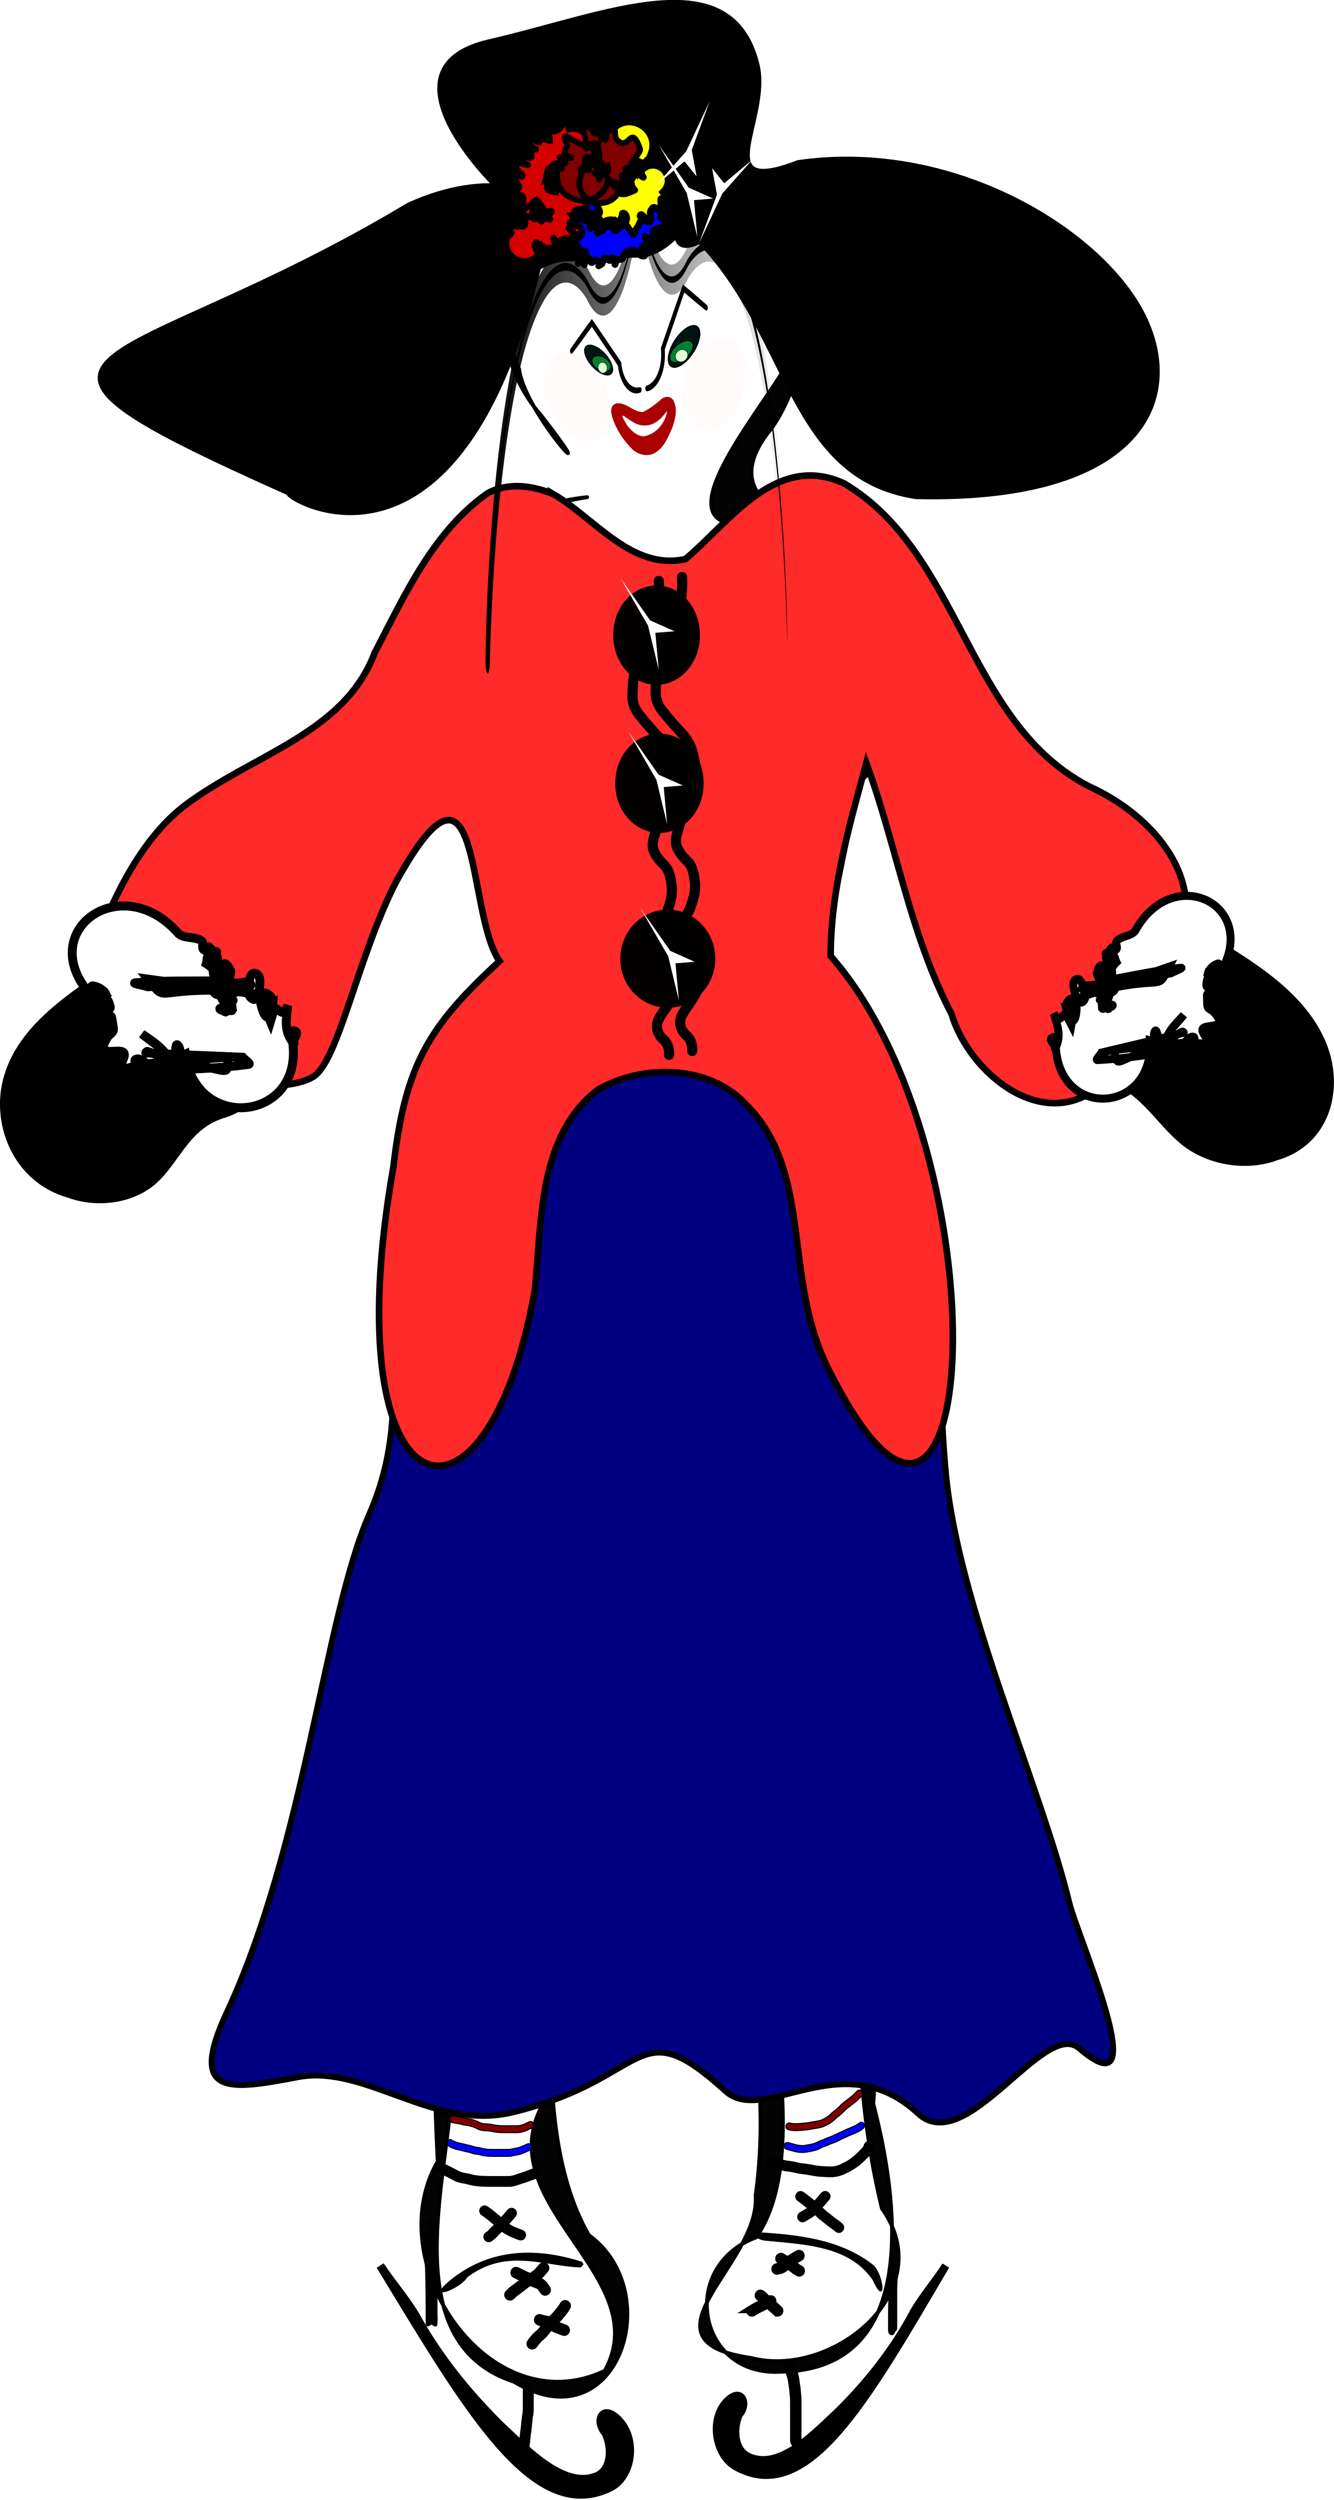 <svg xmlns="http://www.w3.org/2000/svg" xmlns:xlink="http://www.w3.org/1999/xlink" viewBox="0 0 414.26 776.29"><defs><linearGradient id="a"><stop offset="0"/><stop offset="1" stop-opacity="0"/></linearGradient><linearGradient id="b" y2="110.55" xlink:href="#a" gradientUnits="userSpaceOnUse" x2="313.36" y1="110.55" x1="251.24"/><filter id="c" height="1.518" width="1.833" color-interpolation-filters="sRGB" y="-.259" x="-.416"><feGaussianBlur stdDeviation="4.084"/></filter><filter id="d" height="1.532" width="1.801" color-interpolation-filters="sRGB" y="-.266" x="-.4"><feGaussianBlur stdDeviation="4.107"/></filter></defs><path d="M383.41 179c-35.414 5.117-52.617 40.507-68.443 68.393-15.537 24.997-43.105 39.03-60.936 62.223-17.703 7.62-29.508 51.961.1 40.161 27.344-14.105 43.412-41.812 65.242-62.453 10.804-8.962 24.558-33.326 32.733-33.251 10.388 34.027 17.343 73.776-3.027 105.65-19.93 46.949-2.773 97.964-5.333 146.76.13 33.213-.771 66.454.988 99.64-15.212 25.923 13.257 67.76 43.221 53.733 14.21-25.32-34.61-44.449-13.567-72.174 7.233-36.508 15.098-73.761 10.888-111.16 8.168-18.29-4.514-66.481 20.055-63.983 7.573 26.238 2.894 54.165 7.55 80.967 3.85 40.455 19.995 80.384 14.119 121.32 1.36 17.578-32.174 37.267-1.166 41.723 21.046 5.446 49.047-17.156 33.841-38.394-12.31-50.269-2.508-102.19-3.086-153.16 3.115-38.235 12.797-78.334-1.525-115.5-22.801-18.486-14.831-47.588-8.285-70.707-2.897-17.205 12.782-46.71 23.894-17.354 23.005 35.158 56.044 61.942 88.69 87.696 15.041-21.522-10.357-40.193-22.858-55.446-13.587-21.791-36.479-36.362-49.183-59.15-10.997-18.541-14.208-45.642-40.83-47.982-15.58-2.085-28.1-10.239-15.206-25.415 15.845-23.111 8.124-60.688-23.276-63.638-27.46-7.227-54.009 22.65-42.195 48.654 1.423 11.563 23.722 34.844 5.563 11.699-17.568-19.669-11.246-56.301 17.998-58.416 24.485-4.446 55.168 17.9 46.292 44.524-6.393 12.209-38.44 48.261-5.569 40.926 33.264-3.214 48.283 29.569 62.702 53.108 22.637 35.078 67.335 55.677 75.366 99.686-21.878 23.531-42.472-20.501-60.954-30.917-19.835-19.27-36.722-41.395-51.437-64.76-6.11 31.023-12.949 61.917-17.9 93.158 28.918 14.895 28.935 51.129 28.667 79.33 1.185 59.072-4.795 117.94-9.101 176.78 6.329 24.097 12.584 67.994-23.569 68.793-21.949 1.565-26.95-26.946-6.732-34.478 18.295-25.853-5.047-94.379-8.502-121.94-9.01-39.149-10.327-41.6-11.371-81.709-17.504-21.657-14.427 24.169-18.114 35.909-3.986 23.331-5.436 24.331-7.172 47.643-5.062 31.597-15.858 89.181 1.877 119.56 20.276 14.599 7.453 53.727-19.354 37.609-29.927-9.668-17.837-49.411-16.224-73.372-.84-36.594-6.684-69.761-5.835-106.36-.147-33.857-7.789-68.203-1.36-101.77 7.825-27.593 25.51-54.075 19.36-83.993 1.564-14.031-8.437-52.835-23.98-26.567-14.667 23.651-32.735 44.263-54.474 61.466-10.094 22.425-52.665 28.042-45.982-4.46 15.107-18.664 34.038-34.427 50.926-51.817 19.3-13.562 31.056-33.015 40.947-53.856 11.99-20.674 30.363-40.47 55.525-42.923z" stroke-linejoin="round" fill-opacity=".986" stroke="#000" stroke-width=".985" fill="#010101" transform="matrix(1.2 0 0 1.21 -277.752 -62.203)"/><path d="M345.77 606.55a55.1 55.1 0 014.166 2.056c.964.564 2.074.615 3.135.852.972.3 1.975.423 2.986.492 1.176.061 2.354.058 3.531.06l3.69-.004c1.048-.07 1.987-.539 2.983-.828 1.055-.319 2.067-.739 3.102-1.109.458-.237.208-.11.753-.374 1.566-.757 2.636 1.457 1.07 2.214-.619.3-.285.14-1 .478-1.085.38-2.144.826-3.247 1.156-1.215.342-2.365.92-3.658.922l-3.695.004c-1.234 0-2.469.001-3.701-.065-1.14-.081-2.275-.219-3.373-.55-1.268-.317-2.612-.366-3.757-1.09a53.057 53.057 0 00-3.899-1.93c-1.614-.646-.7-2.93.914-2.284zM357.66 617.85c1.124.705 2.107 1.606 3.143 2.43.726.713 1.5 1.345 2.309 1.954.67.4 1.33.827 2.084 1.05.444.193.888.376 1.346.53 1.645.563.848 2.89-.797 2.326a11.325 11.325 0 01-1.291-.51c-1.014-.334-1.941-.853-2.831-1.438-.817-.63-1.624-1.254-2.353-1.99-1.015-.811-1.982-1.693-3.086-2.384-1.391-1.044.085-3.011 1.476-1.968z" stroke="#000" stroke-width=".3" transform="matrix(1.2 0 0 1.21 -277.752 -62.203)"/><path d="M364.66 620.32c-.71.845-1.437 1.682-2.215 2.466-.654.698-1.31 1.397-2.007 2.052-.537.59-1.1 1.14-1.753 1.598-1.446.966-2.813-1.079-1.367-2.045.574-.338.967-.91 1.45-1.359.686-.62 1.3-1.321 1.94-1.987.787-.773 1.488-1.633 2.213-2.464 1.23-1.23 2.969.51 1.739 1.739zM431.64 605.18c1.263.248 2.473.684 3.743.914 1.154.068 2.26.4 3.39.614 1.163.1 2.306.297 3.453.515 1.15.214 2.319.268 3.485.303 1.104.087 2.157-.034 3.165-.497 1.066-.504 2.15-1.02 3.079-1.757.694-.526 1.368-1.101 1.954-1.748.37-.424 1.192-1.037 1.247-1.64.623-1.624 2.92-.743 2.296.881a7.121 7.121 0 01-1.746 2.439 17.644 17.644 0 01-2.253 2.019c-1.109.833-2.332 1.496-3.596 2.062-1.354.569-2.747.822-4.22.7-1.295-.04-2.593-.106-3.869-.346-1.15-.218-2.291-.407-3.457-.516-1.125-.216-2.223-.542-3.373-.61-1.281-.238-2.509-.655-3.78-.921-1.706-.341-1.223-2.753.482-2.412zM439.44 614.16c1.098.794 2.15 1.646 3.214 2.484.913.699 1.685 1.555 2.542 2.318.82.587 1.583 1.243 2.376 1.866.593.382 1.16.807 1.702 1.259 1.325 1.126-.268 3-1.593 1.874-.507-.445-1.073-.818-1.628-1.199-.833-.654-1.637-1.34-2.494-1.964-.82-.732-1.56-1.549-2.43-2.224-1.045-.828-2.082-1.665-3.165-2.446-1.391-1.044.085-3.012 1.476-1.968z" stroke="#000" stroke-width=".3" transform="matrix(1.2 0 0 1.21 -277.752 -62.203)"/><path d="M445.82 616.01c-.71.845-1.437 1.682-2.215 2.466a10.162 10.162 0 01-2.355 2.083c-.489.235-.935.539-1.401.813-1.5.88-2.745-1.24-1.245-2.121.44-.257.86-.547 1.32-.764.75-.478 1.374-1.062 1.944-1.752.787-.773 1.488-1.633 2.213-2.464 1.23-1.23 2.969.51 1.739 1.739zM381.74 633.17c-9.409-.306-19.27-5.047-29.399 2.534-2.059 3.173-10.765 6.25-4.21.959 11.135-8.986 23.975-7.835 33.9-4.648l.25.506-.541.649zM426.35 624.35c10.721.62 22.4 1.622 31.119 8.54 2.645 2.683 3.244 10.722-.055 3.569-6.315-9.153-18.458-9.144-28.369-10.22-1.072-.263-2.249-.78-2.695-1.889z" stroke="#000" stroke-width=".3" transform="matrix(1.2 0 0 1.21 -277.752 -62.203)"/><path d="M348.26 600.59c.903.567 1.907.796 2.914.976.806.262 1.642.379 2.452.614.585.236 1.195.331 1.81.385.65.159 1.291.33 1.953.408.715.067 1.433.069 2.15.073.764.002 1.529 0 2.293-.001.686-.002 1.365.047 2.04-.11.628-.159 1.266-.201 1.886-.394.532-.21 1.09-.392 1.607-.65.378-.176.179-.09.597-.255 1.024-.401 1.52 1.25.497 1.651-.336.13-.164.057-.515.221-.586.264-1.188.497-1.786.719-.656.201-1.325.267-1.99.422-.773.171-1.548.155-2.335.142-.767.001-1.534.003-2.301.001-.768-.004-1.537-.007-2.303-.082a11.05 11.05 0 01-1.91-.404c-.709-.064-1.413-.173-2.088-.439-.75-.246-1.549-.302-2.296-.576-1.117-.203-2.238-.46-3.243-1.08-1.005-.458-.437-2.08.568-1.62z" stroke="#000" stroke-width=".282" fill="#00f" transform="matrix(1.2 0 0 1.21 -277.752 -62.203)"/><path d="M348.77 594.41c.813.165 1.629.243 2.433.466.665.226 1.36.233 2.035.383.619.131 1.208.366 1.807.585.523.345 1.059.516 1.647.599.774.07 1.543.056 2.308.23.62.17 1.256.23 1.89.265.714.03 1.428.029 2.142.029l2.205-.002c.553-.019 1.148-.105 1.672-.328.555-.197 1.06-.522 1.614-.724.996-.353 1.415 1.322.42 1.676-.546.186-1.036.54-1.587.713-.682.244-1.404.411-2.117.411l-2.207.002c-.737 0-1.475.002-2.212-.03-.705-.041-1.409-.11-2.099-.296-.73-.17-1.47-.118-2.208-.21-.666-.1-1.316-.258-1.904-.665-.55-.204-1.088-.424-1.66-.54-.683-.183-1.407-.132-2.082-.395-.787-.221-1.59-.279-2.385-.454-1.019-.243-.73-1.957.288-1.715z" stroke="#000" stroke-width=".277" fill="maroon" transform="matrix(1.2 0 0 1.21 -277.752 -62.203)"/><path d="M435.42 601.29c.824.175 1.614.484 2.442.647.684.116 1.365.186 2.046.047.656-.15 1.319-.197 1.965-.39.655-.133 1.225-.503 1.828-.789.668-.187 1.299-.458 1.93-.757.717-.254 1.425-.5 2.109-.845.587-.336 1.219-.566 1.822-.863.612-.25 1.185-.578 1.812-.785.55-.283 1.15-.439 1.684-.759.281-.137.534-.308.767-.524.885-.77 1.89.588 1.004 1.358-.324.272-.648.53-1.026.709-.637.351-1.314.589-1.974.886-.567.174-1.074.504-1.63.714-.599.273-1.205.515-1.783.843-.695.35-1.41.621-2.143.862-.631.299-1.262.587-1.935.76-.673.312-1.311.723-2.042.87-.693.205-1.4.275-2.103.424-.874.165-1.747.113-2.62-.048-.837-.168-1.638-.464-2.468-.652-1.112-.242-.797-1.95.315-1.708z" stroke="#000" stroke-width=".288" fill="#00f" transform="matrix(1.2 0 0 1.21 -277.752 -62.203)"/><path d="M435.89 596.27c.855.23 1.706.203 2.575.123.848-.08 1.692-.112 2.529-.283.764-.172 1.542-.208 2.298-.415.676-.064 1.208-.428 1.807-.72.52-.27.953-.665 1.4-1.048.385-.477.933-.744 1.374-1.15.428-.359.851-.738 1.22-1.165.478-.44 1-.824 1.507-1.226.552-.39 1.074-.82 1.6-1.25.328-.336.683-.642.992-1.002.794-.896 1.989.296 1.194 1.193-.377.418-.783.803-1.188 1.19-.534.433-1.062.87-1.621 1.267-.434.338-.867.679-1.293 1.024-.425.468-.88.91-1.365 1.308-.461.396-.987.7-1.392 1.167-.555.47-1.1.95-1.748 1.276-.681.325-1.319.737-2.08.823-.791.213-1.597.273-2.397.438-.893.18-1.793.228-2.698.308-1.02.092-2.03.107-3.035-.151-1.137-.242-.816-1.948.321-1.707z" stroke="#000" stroke-width=".291" fill="maroon" transform="matrix(1.2 0 0 1.21 -277.752 -62.203)"/><path d="M371.83 303.54c26.264 28.269 33.24 10.416 64.784 2.882 13.671-3.078 9.044-4.375 17.736 5.497s11.451 24.184 15.324 37.516c8.525 29.342 3.378 45.263 6.564 79.73s24.805 81.025 31.98 110.63c2.091 8.628 22.733 54.562 2.508 37.29-9.05-7.73-29.211 28.255-41.708 16.734-19.614-18.083-39.821 3.287-49.848-5.758-23.426-21.133-19.22-3.131-55.011 5.466-20.521 4.929-38.051-12.321-55.522-9.049s-28.774 5.289-18.515-16.582c20.388-43.461 25.149-101.39 36.846-127.82 13.95-31.519-3.007-52.293 18.06-79.268 30.656-39.252 8.018-34.492 26.803-57.27z" stroke="#000" stroke-width="1.521" fill="navy" transform="matrix(1.2 0 0 1.21 -277.752 -62.203)"/><g stroke="#000"><path d="M374.61 178.19c10.833 6.229 20.312 19.726 34.227 16.698 11.459-9.519 23.438-27.526 41.116-19.392 30.366 17.941 31.583 61.684 63.6 77.863 14.169 6.37 28.4 20.56 24.122 37.412-5.448 13.717-11.473 28.093-21.392 39.2-14.842 12.469-34.001-3.099-38.599-18.372-10.689-20.258-14.202-43.091-22.03-64.401-4.442 16.166-9.238 32.702-9.233 49.576 45.538 51.387 38.883 184.93-.788 105.56-11.746-23.503-3.6-50.291-21.225-67.587-9.56-10.136-26.606-10.286-38.187-3.7-15.633 11.873-14.517 33.895-16.36 51.506-12.457 69.354-52.618 58.46-36.595-31.706 3.102-26.556 9.35-36.207 27.463-52.78-8.747-12.41-4.26-60.88-26.805-20.285-10.148 19.665-14.944 46.628-21.713 50.14-10.782 5.592-30.21-2.045-40.07-4.683-7.864-4.802-21.954-9.58-18.315-21.238 4.471-16.163 13.231-34.808 25.676-44.043 17.55-13.022 41.071-18.327 48.91-38.988 7.729-14.727 15.178-31.213 29.21-40.962 5.287-2.885 11.63-1.995 16.988.184h0z" stroke-width="1.7" fill="#ff2a2a" transform="matrix(1.2 0 0 1.21 -277.752 -62.203)"/><path d="M371 120c-20.738 86.077-65.371 59.696-65 58-87.983-38.966-44.154-29.264 31-74 13-6 22.5-5 22.5-5s-31.331-30.209-1.5-37c30.279-6.893 62.719-21.57 69.5 6 3.437 13.975-13.208 34 10.5 25 41.541-5.966 81.015 19.186 90.429 41.504 4.707 11.159 3.4 22.609-5.923 31.106-9.321 8.497-26.658 14.042-54.007 13.39-32.845-4.973-32.31-40.904-56-65.5-6 3-6-1.5-6-1.5s-4.5 5-9.5 5-13.5 1-18.5 1-8.5 3-7.5 2z" transform="matrix(1.2 0 0 1.21 -277.752 -62.203)"/></g><path d="M363.193 282.947c17.87 11.076 39.72 21.31 48.03 39.518 6.67 14.387 2.48 32.909-14.685 37.862-9.475 3.523-22.028 1.619-30.267-5.48-8.002-6.811-12.515-16.414-24.242-19.465-9.199-2.708-19.34-12.51-10.712-18.786 10.156-7.371 20.433-15.46 24.814-26.667 1.87-2.65 4.138-5.12 7.062-6.983zM41.959 294.543c-15.676 11.077-35.33 21.311-40.693 39.518-4.338 14.387 2.455 32.91 19.811 37.862 9.698 3.524 21.576 1.62 28.51-5.479 6.745-6.812 9.7-16.414 20.609-19.466 8.51-2.707 16.887-12.51 7.603-18.785-10.924-7.372-22.072-15.46-27.97-26.668-2.203-2.649-4.763-5.12-7.87-6.982z"/><g stroke-linejoin="round" fill-opacity=".986" stroke="#000" stroke-width="1.5"><path d="M408.52 199.54c.152 2.486-.11 4.912-.523 7.356-.257 1.973-.951 3.854-1.774 5.654-.6 1.69-1.222 3.373-1.908 5.032-.61 1.881-1.515 3.642-2.054 5.547-.478 2.04-.517 4.143-.56 6.227.09 1.755.761 3.193 1.921 4.476 1.49 1.888 3.1 3.673 4.742 5.428 1.9 1.966 2.846 4.364 3.325 7.005.32 2.25.387 4.492-.056 6.722a45.227 45.227 0 01-1.763 5.227c-.574 1.642-1.442 3.145-1.937 4.815-.3 1.723-1.319 3.24-.923 5.016.438 1.513 1.498 2.767 2.607 3.854 1.478 1.41 1.892 3.301 2.15 5.246.371 2.296-.052 4.452-.859 6.593-.467 1.809-1.701 3.222-2.566 4.83-.557 1.85.84 3.54 1.764 5.05 1.499 2.186 2.308 4.628 2.725 7.22.458 2.33.04 4.363-1.15 6.383-.986 1.724-2.29 3.24-3.248 4.976-.754 1.518-.407 3.098.778 4.263 1.496 1.251 2.007 2.74 1.969 4.628-.02.803-1.156.776-1.136-.027.045-1.601-.361-2.756-1.652-3.813-1.47-1.59-1.96-3.596-.952-5.603.974-1.742 2.261-3.28 3.265-5.008 1.088-1.78 1.405-3.554 1.004-5.62-.388-2.448-1.153-4.745-2.573-6.807-1.153-1.894-2.661-3.899-1.793-6.185.851-1.558 2.038-2.936 2.502-4.689.744-1.966 1.146-3.93.795-6.043-.22-1.695-.53-3.355-1.822-4.587-1.264-1.26-2.456-2.69-2.923-4.447-.342-1.994.497-3.646.95-5.556.514-1.705 1.377-3.248 1.975-4.922.676-1.62 1.23-3.333 1.7-5.017.42-2.088.342-4.19.051-6.298-.432-2.428-1.287-4.624-3.037-6.43-1.648-1.761-3.265-3.55-4.758-5.447-1.34-1.51-2.125-3.208-2.21-5.256.044-2.182.09-4.383.602-6.516.558-1.946 1.466-3.75 2.098-5.671.695-1.67 1.312-3.369 1.923-5.07.783-1.71 1.45-3.494 1.688-5.37.403-2.382.66-4.743.507-7.166 0-.804 1.136-.804 1.136 0z" transform="matrix(1.2 0 0 1.21 -277.752 -62.203)"/><path d="M402.52 200.54c.152 2.486-.11 4.912-.523 7.356-.257 1.973-.951 3.854-1.774 5.654-.6 1.69-1.222 3.373-1.908 5.032-.61 1.881-1.515 3.642-2.054 5.547-.478 2.04-.517 4.143-.56 6.227.09 1.755.761 3.193 1.921 4.476 1.49 1.888 3.1 3.673 4.742 5.428 1.9 1.966 2.846 4.364 3.325 7.005.32 2.25.387 4.492-.056 6.722a45.227 45.227 0 01-1.763 5.227c-.574 1.642-1.442 3.145-1.937 4.815-.3 1.723-1.319 3.24-.923 5.016.438 1.513 1.498 2.767 2.607 3.854 1.478 1.41 1.892 3.301 2.15 5.246.371 2.296-.052 4.452-.859 6.593-.467 1.809-1.701 3.222-2.566 4.83-.557 1.85.84 3.54 1.764 5.05 1.499 2.186 2.308 4.628 2.725 7.22.458 2.33.04 4.363-1.15 6.383-.986 1.724-2.29 3.24-3.248 4.976-.754 1.518-.407 3.098.778 4.263 1.496 1.251 2.007 2.74 1.969 4.628-.02.803-1.156.776-1.136-.027.045-1.601-.361-2.756-1.652-3.813-1.47-1.59-1.96-3.596-.952-5.603.974-1.742 2.261-3.28 3.265-5.008 1.088-1.78 1.405-3.554 1.004-5.62-.388-2.448-1.153-4.745-2.573-6.807-1.153-1.894-2.661-3.899-1.793-6.185.851-1.558 2.038-2.936 2.502-4.689.744-1.966 1.146-3.93.795-6.043-.22-1.695-.53-3.355-1.822-4.587-1.264-1.26-2.456-2.69-2.923-4.447-.342-1.994.497-3.646.95-5.556.514-1.705 1.377-3.248 1.975-4.922.676-1.62 1.23-3.333 1.7-5.017.42-2.088.342-4.19.051-6.298-.432-2.428-1.287-4.624-3.037-6.43-1.648-1.761-3.265-3.55-4.758-5.447-1.34-1.51-2.125-3.208-2.21-5.256.044-2.182.09-4.383.602-6.516.558-1.946 1.466-3.75 2.098-5.671.695-1.67 1.312-3.369 1.923-5.07.783-1.71 1.45-3.494 1.688-5.37.403-2.382.66-4.743.507-7.166 0-.804 1.136-.804 1.136 0z" transform="matrix(1.2 0 0 1.21 -277.752 -62.203)"/></g><path d="M218.495 243.227a13.71 15.241 0 11-27.418 0 13.71 15.241 0 1127.418 0zM217.342 197.228a13.45 15.241 0 11-26.898 0 13.45 15.241 0 1126.898 0zM222.13 297.7a14.753 15.241 0 11-29.506 0 14.753 15.241 0 1129.506 0z" fill-opacity=".986"/><path d="M547.42 300.75c-.58.318-.485.36-1.462-.28-.532-.348-.054-.856-.423-.698-.425.183-1.608.853-1.156.749.986-.227 1.87-.752 2.806-1.129 3.04 7.152-3.448 3.22-3.203 2.04.248-1.191 1.378-2.347 2.611-2.726.976-.299-1.435 1.502-1.67 2.437-.794 3.145.79 5.752-.337 3.745.185-1.103 1.608-2.815.555-3.31-1-.47-1.613 1.836-1.47 2.88.086.628 1.264-.57 1.721-1.047.615-.643 1.652-1.406 1.41-2.226-.77-2.607-2.124-.358-2.436.099 3.105 1.104 2.58.458 1.182 6.604-.106.468-1.167 1.084-1.37.652-.385-.821.514-1.793.415-2.69-.604-5.46-1.016-.67-.886-2.035.804.012 1.69-.284 2.41.036.311.138.063.705-.147.967-.488.605-2.2 1.31-2.173 2.028.133 3.464-.175 3.008 1.541 4.083 4.825 5.054-2.444 2.946-2.713 4.699-.166 1.086 1.639 2.289.906 3.155-.775.914-2.472.006-3.7.144-20.158 2.253-18.868 8.664-20.005 1.93l20.663-2.122c-.045-.409.271-1.076-.134-1.226-.521-.192-1.173.222-1.581.594-.703.64-.657 2.089-1.604 2.307a128.607 128.607 0 01-21.664 3.049c-.742.04.647-1.266.97-1.899 7.09-1.708 14.211-3.3 21.272-5.123.152-.04-.223-.347-.361-.275-1.064.55-2.042 1.25-2.964 1.993-.648.522-1.31 2.464-1.722 1.78-.542-.9.407-2.105.982-3.009 1.161-1.826 2.766-3.374 4.149-5.062-2.163 2.336-4.43 4.355-5.07 7.675-.125.643 1.366-1.257 1.897-.847.528.407-.688 2.516-.558 1.879.25-1.236 1.117-2.44.923-3.676-.118-.762-.784 1.373-1.176 2.06-1.621 1.566 1.388-1.623 1.504 1.273.035.853-.976 1.71-1.867 1.908-2.967.659-5.096-4.253-2.13 1.02 1.627-2.346-2.214-4.93-1.054-7.08.582-1.08.806 2.308 1.571 3.256.242.3 1.577.3 1.197.176-1.315-.425-2.674-.724-4.011-1.086 1.143 18.697-23.22 20.467-24.362 1.77-.433-.675-1.155-1.244-1.298-2.024-.055-.302.688-.778.832-.505.44.828-.038 3.627.367 2.767 1.634-3.471.478-5.68-.402-8.887.356.476.444 1.385 1.068 1.428.701.048 1.074-.884 1.676-1.238.35-.206.812-.637 1.152-.428.278.172-.249 1.03-.502.828-.45-.36.627-1.318-.167-1.669.154.605.2 2.395.462 1.815.628-1.394.857-2.973.733-4.469-.04-.468-1.483 1.248-1.016 1.064.91-.36 2.368-2.534 2.417-1.617.652 12.137-4.165 1.617-1.305 7.2.394-2.142.963-4.265 1.181-6.426.177-1.758-1.613-4.351.001-5.287 1.385-.803 1.996 2.441 2.39 3.9.184.685-.138 1.646-.797 2.01-.422.232-.53-.754-.795-1.13l23.336-8.04c-3.29 6.478-.544 2.276-16.999 5.933-1.005.223-2.06.254-3.084.173-.861-.068-2.734.171-2.501-.615.27-.914 1.922-.626 2.918-.788 6.672-1.09 13.377-1.978 20.066-2.967.856-.476 3.552-1.527 2.569-1.428-6.034.609-11.984 1.886-17.95 2.98-.46.084-1.18.118-1.285.546-.155.629 1.223 1.364.707 1.796-3.216 2.69-2.725-7.147-1.956 3.105 1.282-1.538.094-.482 1.663 2.13.077.127.501-.297.344-.312-.548-.052-2.112.476-1.647.187.724-.45 2.068.006 2.486-.708.316-.542-1.294-.15-1.94-.226-3.768-3.64 1.509 2.318 1.274-4.298-.057-1.622-1.735-2.798-2.842-4.027-.133-.147-.641.055-.573.238 2.164 5.82 5.071 6.191 1.795 5.483.955-.45 2.636-.375 2.866-1.349.189-.802-1.65-.622-2.267-1.19-.915-.842-1.982-1.756-2.226-2.943-.152-.737.55-2.39 1.214-1.977.798.496-.969 2.934-.026 2.716 1.723-.398 2.502-2.385 3.754-3.578-.278-.508-.486-2.005-.835-1.525-.637.88-.255 2.098-.343 3.15-.034.406.183 1.576-.023 1.221-.698-1.2-1.373-2.486-1.51-3.856-.048-.493 3.318-6.822.501 1.403.162-.821.66-1.651.487-2.464-.07-.332-1.348-.003-1.06-.214.777-.567 2.104-.31 2.74-1.014.496-.55-.366-1.566.102-2.135 1.215-1.477 4.093-1.1 5.015-3.03 9.867-17.06 31.823-6.21 21.956 10.85z" stroke="#000" stroke-width="2.058" fill="#fff" transform="matrix(1.2 0 0 1.21 -277.752 -62.203)"/><path d="M254.99 306.79c.72.221.623.286 1.583-.599.524-.482-.123-.928.326-.834.517.108 1.991.584 1.46.565-1.157-.042-2.265-.423-3.397-.635-1.88 8.284 4.568 2.742 4.039 1.528-.534-1.224-2.054-2.231-3.52-2.384-1.162-.12 1.935 1.315 2.401 2.268 1.568 3.207.347 6.325 1.184 3.943-.445-1.144-2.414-2.686-1.336-3.433 1.022-.708 2.207 1.637 2.27 2.785.04.69-1.542-.35-2.159-.769-.83-.563-2.159-1.168-2.063-2.095.306-2.951 2.31-.82 2.76-.394-3.253 1.82-2.802 1.02.09 7.317.22.48 1.546.922 1.681.417.256-.958-.963-1.815-1.044-2.796-.495-5.972.998-.925.558-2.362-.9.178-1.96.043-2.702.533-.32.211.08.768.374 1.006.678.548 2.755.952 2.878 1.727.596 3.738.844 3.186-.855 4.69-4.337 6.402 3.381 2.655 4.06 4.477.421 1.13-1.35 2.788-.339 3.566 1.067.82 2.78-.5 4.19-.604 23.146-1.716 23.074 5.416 22.905-2.03l-23.686 1.959c-.038-.447-.537-1.097-.113-1.34.545-.313 1.366-.003 1.905.312.928.542 1.187 2.103 2.299 2.143 8.337.296 16.743-.115 25.01-1.172.843-.108-1-1.224-1.498-1.835-8.339-.377-16.686-.625-25.015-1.131-.18-.01.176-.417.347-.369 1.314.371 2.563.922 3.76 1.529.84.426 2.002 2.37 2.318 1.553.415-1.075-.91-2.17-1.75-3.021-1.698-1.719-3.835-3.049-5.753-4.573 2.934 2.059 5.916 3.758 7.35 7.182.278.664-1.806-1.066-2.315-.518-.506.544 1.314 2.555 1.032 1.898-.548-1.272-1.78-2.385-1.829-3.749-.03-.84 1.177 1.31 1.765 1.966 2.16 1.346-1.909-1.454-1.417 1.672.144.921 1.465 1.632 2.51 1.662 3.476.098 4.813-5.6 2.613.655-2.334-2.179 1.43-5.734-.337-7.8-.887-1.037-.41 2.638-1.066 3.81-.208.371-1.709.644-1.308.434 1.387-.724 2.85-1.323 4.276-1.985 2.734 20.263 30.502 17.169 27.767-3.094.341-.811 1.03-1.57 1.024-2.434-.002-.335-.941-.692-1.045-.37-.315.976.823 3.877.183 3.04-2.583-3.385-1.758-5.987-1.459-9.604-.297.583-.201 1.575-.893 1.749-.778.195-1.398-.727-2.15-.983-.439-.15-1.05-.516-1.387-.222-.276.24.501 1.053.742.784.428-.478-.989-1.284-.17-1.822-.044.68.288 2.606-.13 2.039-1.006-1.366-1.603-3.01-1.784-4.637-.057-.51 1.934 1.033 1.37.931-1.1-.199-3.207-2.23-3.065-1.238 1.876 13.135 5.03.88 3.015 7.447-.903-2.214-2-4.372-2.71-6.643-.577-1.846.879-4.991-1.137-5.663-1.73-.576-1.72 3.025-1.848 4.668-.06.771.51 1.734 1.327 1.989.525.163.434-.916.651-1.374l-27.963-3.832c5.091 6.267 1.102 2.328 20.385 2.874 1.179.034 2.372-.15 3.504-.446.954-.25 3.111-.377 2.68-1.171-.5-.923-2.295-.277-3.45-.247-7.735.2-15.462.622-23.194.933-1.065-.335-4.322-.909-3.195-1.004 6.913-.584 13.878-.434 20.819-.485.535-.004 1.35-.114 1.561.323.31.64-1.081 1.71-.408 2.068 4.194 2.223 1.526-8.215 2.866 2.925-1.772-1.384-.209-.497-1.412 2.622-.058.153-.627-.215-.454-.263.605-.168 2.477.077 1.893-.137-.911-.335-2.324.43-2.947-.25-.472-.515 1.422-.426 2.132-.639 3.454-4.671-1.198 2.792-2.357-4.343-.284-1.75 1.35-3.353 2.33-4.896.118-.184.732-.072.695.137-1.182 6.677-4.37 7.671-.839 6.242-1.17-.286-3.044.138-3.511-.858-.386-.821 1.72-1.005 2.292-1.739.848-1.09 1.85-2.287 1.87-3.61.012-.82-1.133-2.447-1.79-1.869-.79.695 1.72 2.945.613 2.905-2.023-.074-3.326-2.043-4.99-3.064.204-.602.116-2.248.611-1.804.906.811.738 2.194 1.062 3.302.126.43.134 1.727.29 1.305.526-1.429 1.009-2.945.867-4.44-.05-.538-5.196-6.63-.26 1.605-.36-.846-1.098-1.633-1.078-2.54.008-.37 1.515-.279 1.145-.445-.995-.45-2.431.098-3.298-.526-.675-.487.076-1.752-.573-2.266-1.684-1.333-4.838-.34-6.29-2.22-14.759-16.253-37.11-.132-22.35 16.12z" stroke="#000" stroke-width="2.299" fill="#fff" transform="matrix(1.2 0 0 1.21 -277.752 -62.203)"/><g transform="matrix(1.519 0 0 8.643 -230.858 -822.833)" stroke="url(#b)" stroke-width=".854" fill-rule="evenodd"><path d="M282.11 102.86c.014.005-.145.234-.528.629a8.473 8.473 0 01-1.923 1.48c-.846.48-1.96.91-3.282 1.075a9.066 9.066 0 01-4.342-.514h0c-2.152-.623-4.652-.79-7.099-.375-2.447.416-4.815 1.411-6.718 2.796a16.004 16.004 0 00-3.695 3.79 16.668 16.668 0 00-2.673 6.33c-.119.603-.16.914-.174.906-.015.004-.004-.31.088-.92.092-.612.27-1.521.657-2.64.387-1.12.991-2.45 1.913-3.806a15.992 15.992 0 013.724-3.879c1.933-1.418 4.344-2.437 6.836-2.857 2.492-.42 5.038-.238 7.224.411a8.955 8.955 0 004.23.542 8.934 8.934 0 003.234-.998 9.137 9.137 0 001.942-1.4c.398-.372.579-.583.586-.57zM282.5 102.11c.007-.013.188.198.586.57s1.023.906 1.942 1.4c.841.453 1.94.855 3.234.998a8.956 8.956 0 004.23-.542c2.186-.649 4.732-.83 7.224-.41s4.903 1.438 6.836 2.856a15.992 15.992 0 013.724 3.88 16.26 16.26 0 011.913 3.804c.388 1.12.565 2.03.657 2.64.092.611.103.925.088.921-.014.007-.055-.303-.174-.906a16.662 16.662 0 00-2.673-6.33 16.003 16.003 0 00-3.695-3.79c-1.903-1.385-4.27-2.38-6.718-2.796-2.447-.416-4.947-.248-7.099.375h0c-1.49.572-3.02.679-4.342.514s-2.436-.595-3.282-1.075a8.472 8.472 0 01-1.923-1.48c-.383-.395-.542-.624-.528-.63z"/></g><g stroke="#000" fill-rule="evenodd"><path d="M398.14 147.02c-.005-.012.169-.038.507-.118.337-.08.842-.217 1.445-.512a6.519 6.519 0 002.86-2.743 6.616 6.616 0 00.712-3.927c2.393-3.586 5.212-7.772 7.484-11.138a512.958 512.958 0 015.578 2.718c1.324.66 2.02 1.026 2.002 1.045-.004.027-.721-.294-2.042-.92a496.05 496.05 0 01-5.489-2.66 2494.4 2494.4 0 01-7.29 11.012 6.493 6.493 0 01-.757 3.978 6.53 6.53 0 01-2.998 2.763 5.992 5.992 0 01-1.491.455c-.346.058-.523.06-.521.047z" stroke-width="1.018" transform="matrix(.919 -.023 .03 1.677 -169.442 -116.746)"/><path d="M395.89 147.23c.006.012-.165.066-.518.113a5.384 5.384 0 01-1.579-.024 5.773 5.773 0 01-4.804-4.907c-2.876-2.438-6.21-5.289-9.018-7.698a528.816 528.816 0 01-5.12 3.71c-1.244.887-1.93 1.353-1.94 1.326-.022-.017.633-.527 1.876-1.45a546.011 546.011 0 015.192-3.79 2136.52 2136.52 0 019.227 7.783 5.896 5.896 0 001.528 3.197 5.793 5.793 0 003.085 1.685 5.985 5.985 0 001.545.093c.351-.022.527-.051.526-.038z" stroke-width=".975" transform="matrix(.919 -.023 .03 1.677 -169.442 -116.746)"/></g><g stroke="#000" stroke-width=".3"><path d="M254.65 144.47a3.62 4.626 0 11-7.241 0 3.62 4.626 0 117.241 0z" transform="matrix(1.18 -1.597 .504 .586 -156.6 423.814)" fill="#021313"/><path d="M259.07 176.65a4.827 3.017 0 11-9.655 0 4.827 3.017 0 119.655 0z" transform="matrix(.678 -.594 .512 .595 -51.202 155.083)" fill="#008033"/><path d="M218.85 174.84a4.023 4.425 0 11-8.046 0 4.023 4.425 0 118.046 0z" transform="matrix(.385 -.337 .264 .307 82.785 129.187)" fill="#e5ffd5"/></g><g stroke="#000" stroke-width=".3"><path d="M254.65 144.47a3.62 4.626 0 11-7.241 0 3.62 4.626 0 117.241 0z" transform="matrix(-1.172 -.949 -.177 .664 505.677 254.108)" fill="#021313"/><path d="M259.07 176.65a4.827 3.017 0 11-9.655 0 4.827 3.017 0 119.655 0z" transform="matrix(-.591 -.272 -.18 .674 368.84 63.024)" fill="#008033"/><path d="M218.85 174.84a4.023 4.425 0 11-8.046 0 4.023 4.425 0 118.046 0z" transform="matrix(-.335 -.154 -.093 .348 275.38 86.425)" fill="#e5ffd5"/></g><path style="block-progression:tb;text-indent:0;text-transform:none" d="M199.696 127.93c-3.083.125-5.21-3.188-8.345-2.643-1.893.56-1.747 2.808-1.198 4.272 1.123 3.724 3.362 7.103 6.128 9.86 1.9 1.89 5.141 2.628 7.445.992 2.65-1.725 3.814-4.81 5.034-7.546.882-2.521 1.69-5.448.577-8.018-.685-2.155-3.242-1.978-4.464-.423-1.627 1.292-3.27 2.626-5.177 3.506zm7.515-.332c-.578 3.703-3.472 7.329-7.383 7.9-2.242-.137-3.959-1.926-5.215-3.591-.381-.89-2.516-3.92-.439-2.42 1.794 1.257 3.68 2.702 6.008 2.638 2.641.072 4.814-1.718 6.306-3.682.24-.282.48-.565.723-.845z" color="#000" fill="#a00"/><path d="M343.85 625.39c.298 3.494.435 7.04.529 10.587.072 3.214.077 6.434.08 9.652-.008 3.424.308 3.264-2.635 1.09 0 0 0-1.45-.002-2.276v-8.614-8.982-2.98c0-4.209 2.633-4.209 2.633 0v20.57l.001 1.208c0 .351.15.948 0 1.055-2.938 2.112-2.622 2.324-2.63-1.057-.003-3.105-.008-6.212-.076-9.315-.085-3.273-.21-6.546-.482-9.771-.365-4.126 2.216-5.293 2.582-1.167z" stroke="#000" stroke-width=".433" transform="matrix(1.2 0 0 1.21 -277.752 -62.203)"/><path d="M463.9 633.87c-.2 1.05-.292 2.115-.355 3.181a63.746 63.746 0 00-.056 3.033l.002 2.907.001 2.905v2.905c0 1.37-1.937 1.37-1.937 0v-2.905l-.001-2.903c-.001-.971-.003-1.943-.002-2.914.003-1.048.006-2.096.06-3.142.068-1.155.169-2.31.388-3.447.269-1.343 2.169-.963 1.9.38z" stroke="#000" stroke-width=".3" transform="matrix(1.2 0 0 1.21 -277.752 -62.203)"/><path d="M433.87 630.67c.477.296.951.595 1.431.885.527.337 1.057.667 1.557 1.044.458.353.9.74 1.405 1.025l.238.134c.597.336.122 1.18-.475.844l-.245-.138c-.538-.313-1.022-.707-1.508-1.092-.472-.358-.976-.668-1.473-.988-.507-.308-1.011-.62-1.511-.939-.548-.411.033-1.186.58-.775z" stroke="#000" stroke-width="2" transform="matrix(1.2 0 0 1.21 -277.752 -62.203)"/><path d="M438.41 630.74c-.672.357-1.32.758-1.954 1.179-.68.444-1.255 1.022-1.923 1.48-.431.366-.924.572-1.474.673l-.334.097c-.659.19-.927-.741-.269-.931.275-.08.13-.04.435-.12.42-.07.771-.238 1.097-.52.675-.453 1.24-1.053 1.932-1.486a24.316 24.316 0 012.057-1.238c.612-.307 1.046.56.433.866zM428.55 640.12c.582.406 1.035.954 1.561 1.421.64.526 1.275 1.057 1.89 1.613.323.317.668.61 1 .917.503.466-.156 1.176-.658.71-.329-.306-.673-.594-.993-.91a53.661 53.661 0 00-1.885-1.608c-.502-.453-.942-.972-1.496-1.368-.548-.411.033-1.186.581-.775z" stroke="#000" stroke-width="2" transform="matrix(1.2 0 0 1.21 -277.752 -62.203)"/><path d="M425.78 644.06a25.606 25.606 0 011.827-1.033c.886-.394 1.732-.869 2.595-1.31l.464-.216c.621-.288 1.03.59.408.879l-.432.2c-.864.441-1.711.918-2.599 1.312-.576.29-1.128.614-1.682.943-.548.41-1.129-.364-.581-.775zM365.27 634.23c.423.203.841.418 1.273.606.394.217.795.427 1.22.577.394.168.768.381 1.132.605.317.172.66.284.982.448.366.155.741.297 1.12.422.477.17.842.48 1.166.86.31.292.48.69.743 1.018.419.542-.348 1.134-.767.591-.246-.326-.43-.696-.72-.988-.201-.252-.426-.446-.73-.562a14.793 14.793 0 01-1.254-.48c-.346-.18-.724-.284-1.057-.49a7.874 7.874 0 00-.942-.512 8.208 8.208 0 01-1.281-.602c-.446-.196-.88-.417-1.318-.627-.613-.306-.18-1.172.433-.866z" stroke="#000" stroke-width="2" transform="matrix(1.2 0 0 1.21 -277.752 -62.203)"/><path d="M372.46 633.82c-.346.35-.656.732-.971 1.108-.405.45-.896.799-1.375 1.16-.569.453-1.22.792-1.853 1.146-.564.287-1.032.711-1.527 1.096-.42.302-.834.61-1.244.924-.337.233-.66.483-.983.734-.255.223-.489.468-.737.698-.506.462-1.16-.253-.653-.715.272-.243.516-.516.797-.75.327-.25.65-.503.989-.737.41-.311.82-.62 1.238-.92.534-.413 1.04-.868 1.648-1.177.595-.33 1.208-.648 1.742-1.072.421-.318.855-.62 1.216-1.01.334-.398.663-.8 1.028-1.17.485-.484 1.17.2.685.685zM371.31 646.32c.507.203 1.052.262 1.582.378.524.09.985.338 1.422.627.368.238.696.516 1.072.743.409.219.857.349 1.283.526.316.133.643.227.962.353.637.251.282 1.152-.355.901-.327-.128-.662-.222-.984-.362-.466-.203-.966-.33-1.408-.59-.387-.234-.73-.518-1.107-.765-.337-.226-.686-.423-1.094-.488-.58-.13-1.179-.192-1.733-.424-.636-.254-.276-1.153.36-.899z" stroke="#000" stroke-width="2" transform="matrix(1.2 0 0 1.21 -277.752 -62.203)"/><path d="M378.14 643.41a10.424 10.424 0 01-1.053 1.499c-.358.477-.744.93-1.147 1.37-.441.492-.934.935-1.368 1.432-.348.434-.765.803-1.136 1.215-.324.373-.65.745-.954 1.135-.3.374-.63.712-.988 1.031a4.837 4.837 0 00-.985.947c-.266.262-.49.552-.71.851-.119.187-.048.085-.218.3-.433.53-1.184-.082-.751-.613.123-.144.056-.057.192-.265.233-.308.46-.617.738-.888.324-.39.67-.766 1.09-1.056a7.17 7.17 0 00.87-.906c.32-.405.657-.797.998-1.186.37-.406.778-.777 1.126-1.203.44-.5.932-.954 1.382-1.447.394-.431.77-.877 1.122-1.344.347-.406.65-.848.926-1.305.306-.613 1.172-.18.866.433z" stroke="#000" stroke-width="2" transform="matrix(1.2 0 0 1.21 -277.752 -62.203)"/><path d="M448.42 670.26c7.637-7.538 14.401-15.948 19.544-25.62 2.425-4.115 5.646-7.786 8.244-11.787-20.286 34.166-35.595 61.583-54.072 51.684-5.725-2.907-7.323-13.086-1.828-17.486 3.32-2.61 4.725 1.567 2.372 4.029-1.63 3.8-1.304 9.317 2.768 10.966 8.144 3.415 17.199-6.544 22.972-11.785z" stroke="#000" stroke-width="2.024" transform="matrix(1.2 0 0 1.21 -277.752 -62.203)"/><path d="M360.55 673.47c-8.373-8.305-15.828-17.469-21.572-27.858-2.698-4.434-6.241-8.45-9.122-12.774 22.566 36.819 39.632 66.308 59.244 57.04 6.08-2.704 7.561-13.234 1.56-18.141-3.624-2.915-5.037 1.364-2.454 4.068 1.839 4.058 1.615 9.798-2.72 11.284-8.665 3.095-18.615-7.818-24.935-13.62z" stroke="#000" stroke-width="2.141" transform="matrix(1.2 0 0 1.21 -277.752 -62.203)"/><path d="M462.73 635.62c-.056.92-.08 1.855-.098 2.79-.014.885-.015 1.772-.016 2.659-.03.768-.086 1.519-.11 2.29-.021.793-.022 1.59-.024 2.385v3.392c0 1.202-.536 1.203-.536.002v-.85-2.554c0-.85.003-1.702.026-2.55.023-.714.064-1.416.107-2.12.001-.918.002-1.837.017-2.755a71.95 71.95 0 01.108-3.023c.074-1.177.6-.844.526.334z" stroke="#000" stroke-width="1.35" transform="matrix(1.2 0 0 1.21 -277.752 -62.203)"/><path d="M436.36 659.36c.181.444.334.927.486 1.41.126.508.248 1.023.325 1.57.061.442.103.912.186 1.342.108.508.147 1.05.17 1.594.067.484.112.974.14 1.472.025.588.026 1.178.027 1.766v2.217a4600.604 4600.604 0 00-.001 4.107v2.775c0 .83-.594.83-.594 0v-.883-1.891-2.214-1.895-2.21c-.001-.55-.001-1.1-.024-1.65-.026-.506-.084-.998-.14-1.495-.018-.447-.048-.89-.14-1.306-.078-.466-.137-.948-.198-1.423-.058-.439-.163-.843-.255-1.256a32.483 32.483 0 00-.514-1.505c-.188-.742.344-1.267.532-.525z" stroke="#000" stroke-width="2.361" transform="matrix(1.2 0 0 1.21 -277.752 -62.203)"/><path d="M368.49 664.55v5.361c-.048.491-.082.99-.16 1.473a6.615 6.615 0 00-.145 1.132c-.06.393-.123.78-.152 1.18.003.423-.076.828-.128 1.24-.017.399-.106.778-.16 1.167-.023.407-.075.803-.139 1.2-.063.4-.055.811-.1 1.213-.078.397-.096.809-.15 1.212l-.035.23c-.099.637-.727.437-.628-.201l.032-.211c.059-.394.066-.802.147-1.19.059-.413.025-.849.108-1.26.062-.39.11-.776.135-1.176.055-.384.14-.756.157-1.15.05-.39.127-.77.122-1.17.03-.392.078-.777.15-1.158.024-.433.067-.862.161-1.277.076-.408.084-.84.142-1.254v-5.361c0-.653.643-.653.643 0z" stroke="#000" stroke-width="2.18" transform="matrix(1.2 0 0 1.21 -277.752 -62.203)"/><path d="M389.29 104.72c-.347.624-2.09-.132-2.25.63-.094.445 1.414.422 1.124.772-.447.542-1.526-.063-2.073.378.351 1.412.572.867-.579 1.668 5.154 1.962 4.931 1.509 1.722 1.233-.444-.039-.925-.229-1.337-.059-.261.108.54.39.8.28.294-.124.267-.592.488-.82.247-.258.59-.404.884-.605-.186 5.072-3.074 1.088-2.524.435.074-.09.267.148.343.06.274-.314.265-.831.572-1.114.11-.1.32.274.222.386-.474.543-1.142.88-1.712 1.321.471-1.01 1.326-1.92 1.415-3.031.217-2.722-4.05 6.193-1.395 3.169.998-1.137 1.204-2.776 1.854-4.141.238-.502-1.175 1.557-.62 1.546.826-.015 1.278-1.047 1.917-1.571-3.896 11.523-1.243 3.171-.586 2.472.415-.44-.049 1.399-.557 1.727-.463.299.038-1.175.376-1.61.382-.491-.8 5.494.33-.8.771 3.088-.118.584.87-.198.247-.196.295.875.584.747.42-.186.12-1.146.567-1.257.369-.092.36.678.611.963.155.176.39.262.585.392-.076.157-.226.295-.228.469-.004.567 1.072 2.428.304 1.565-.756-.85-2.32-1.774-1.903-2.833.383-.972 1.325 1.628 2.104 2.325.128.115.345.013.517.02-1.18-1.41-1.638-1.284-1.6-2.776.005-.21-.052-.69.146-.616.77.29 1.195 1.532 2.012 1.431-1.035-1.979-1.419-1.594.532-1.54-.182-.249-.734-.504-.544-.747.182-.233.804.32.67.584-.13.263-.565-.16-.853-.219-.74-.15-1.57-.038-2.23-.409-.37-.208-.966-1.079-.547-1.153.645-.115 1.15.629 1.724.943 3.86 2.193 1.121.342.487.822-.263.2.741.521.955.269.221-.262-.615-.724-.368-.963.386-.374 1.43.285 1.597-.227.15-.465-.87-.45-1.304-.675-1.38-.756-.813-.279.95-.465.373-.04.73-.165 1.096-.248.33-4.777 7.087-4.31 6.756.468.746.297 1.663.331 2.239.892.22.214-.427.442-.64.663l1.56 1.024c-5.895 1.769 4.69-1.709.782 1.273-.714.544-1.853-.847-2.657-.448-.493.245.951.686 1.124 1.209.4 1.21-1.216 1.4-1.765 1.603 1.82 2.808.354.034-1.163.42-.446.114-.024.937-.183 1.37-1.164 3.164-3.45-2.64-1.191 2.575.16.098.448.109.48.293.079.46-1.033.5-1.088.49-.387-.068-.717-.527-1.097-.427-.775.205 2.236 3.068-.225 2.394-.847-.629-1.462-1.606-2.568-1.465-.368.047-.766.077-1.078.279-1.622 1.046-.234 2.485-2.631 2.115-1.09 2.937.096.625-1.134-.494-.243-.22-.299.653-.602.777-.22.089-.451-.152-.66-.264-1.239-.665-.436-.969-1.469 1.135-2.115 1.294.648-.013-1.538-1.024-.399-.184-.682.782-1.113.703-.67-.121-.602-1.952-1.653-1.496-.678 5.457.216-1.485.023-1.516-1.228-.194-1.252 2.148-1.861 3.232-.027.047.106-.065.11-.119.09-1.316.642-2.722.17-3.955-.193-.507-1.08.11-1.62.164-4.09.282.057.394-.239-1.522-.123-.796-2.299.303-2.366-.5-.048-.567.793-1.187.455-1.644-.342-.465-1.154-.058-1.73-.087.052-.392-.07-.85.156-1.174.42-.601 2.077-.828 1.667-1.436-5.245-7.788-3.976 2.64-1.445-1.65.835-1.415-4.94-.903.805-.99-2.257-1.396 1.155.442.899-1.277-.092-.615-1.343-.493-1.514-1.091-.273-.961 3.308-.706 2.81-1.04 1.422-7.102 11.467-5.093 10.046 2.01z" stroke="#000" stroke-width="1.7" fill="#00f" transform="matrix(1.2 0 0 1.21 -277.752 -62.203)"/><path d="M399.3 92.154c-.464.341-.817.98-1.39 1.024-.86.065-1.627-.858-2.479-.731-.392.058-.285.75-.32 1.146a3.31 3.31 0 00.123 1.159c.15.537.952 1.093.631 1.55-.29.412-.98-.24-1.469-.36-.139.123-.246.297-.417.368-.927.385-2.062-.638 1.117.95.08.039-.166-.123-.25-.094-.368.128-.877.186-1.038.542-.11.24.347.397.52.596.178.098.736.294.533.295-.672.004-1.325-.243-1.995-.288-.212-.014-.829.048-.627.113.68.215 1.425.157 2.11.358.148.043.358.203.305.348-.098.267-.427.378-.64.567-1.667 1.422 2.195.283 1.661.51-1.146.487-2.446 1.227-3.635.86-.933-.29 1.976-.489 2.692-1.152.415-.385-1.587.774-1.684.217-.156-.906.868-1.621 1.302-2.432l-1.785.887c-.182.027-.722.136-.546.082 1.63-.497.364.527 1.329-1.24.066-.12 0 .276 0 .414.547-2.226.513 1.18-.155 1.078-.616-.094.06-1.735-.561-1.782-2.015-.15 1.019 4.07-1.204.5.527.06 1.389.672 1.581.178.247-.632-.891-1.125-.948-1.801-.023-.264.625-.235.794-.031 1.014 1.223 1.491 2.836 2.53 4.039.636.736-.979-1.696-1.3-2.614-.054-.156.304.131.455.197-.354-2.204-.014.953.39-1.484.073-.435-.429-.963-.161-1.314.198-.26.663.117.935.3.78.525 1.36 1.329 2.178 1.795.238.136-.23-.5-.345-.75l-.075-.997c3.947-3.91 9.475 1.672 5.528 5.582l2.472 3.112c-4.066-1.998-2.754-2.185-3.018.876-.025.284.162.726-.095.85-.676.329-1.343-1.744-2.165-.634-.153.301-.427.567-.457.903-.063.696.308 1.399.188 2.086-.045.258-.379.523-.633.462-.319-.076-1.693-2.503-2.126-1.792-.324.532.776.974 1.163 1.461-1.708.027-.669-.237-2.16 2.054-.296.456-.593 1.775-.927 1.345-6.55-8.41.982-5.127-2.613-2.307-.418.327-.388-.987-.582-1.48-.438.985-.247 2.79-1.313 2.958-.9.141.232-1.911-.177-2.724-.167-.332-.442.812-.81.763-.293-.04.207-.9-.09-.884-3.59.186-.902 2.634-3.388-.704-7.39-4.036 3.79 2.883-.7-3.477-.656-.928-2.442.06-3.35-.623-.404-.303 1.147-.7.961-1.17-.91-2.31-4.98-.456.894-2.04 1.353-1.993-.258.892-.723-1.43-.155-.778 2.007-.381 2.07-1.172.037-.447-.694-.568-1.018-.878-.278-.266-.524-.563-.786-.845.696.036 1.603.609 2.088.109.394-.407-1.178-.234-1.573-.64-.331-.342-.753-1.076-.384-1.375.642-.521 1.824.218 2.46-.31.834-.691-1.88-2.546-1.022-3.087.325-.247.607-.566.976-.74.36-.17 2.25-.39 2.463-.914.202-.496-.647-1.155-.316-1.576.91-1.16 2.891 1.088.703-.94 4.37-7.282 14.667-1.103 10.298 6.178z" stroke="#000" stroke-width="1.7" fill="#ff0" transform="matrix(1.2 0 0 1.21 -277.752 -62.203)"/><path d="M380.31 92.371c-.059 1.628.652 2.605-.326 3.383-.04.032-.093.107-.135.076-.153-.11-.188-.361-.362-.436-2.238-.971 1.636 2.624-2.15-1.615-.683 1.656 2.742 2.754 2.118 4.19-4.93-3.142-1.304-1.152-1.374-.474-.087.843-1.565-2.406-.231.28.761 1.365-1.51-.696-1.242-.358.404.511 1.971 1.444 1.319 1.446-.915.003-1.484-1.104-2.334-1.443-.228-.091-.839.033-.698.234.708 1.01 1.775 1.715 2.663 2.572l-2.354-1.03c-.198-.059-.788-.245-.593-.176.503.178 2.049.428 1.52.505-1.011.148-2.807-1.274-3.054-.282-.304 1.228 1.941 1.406 2.979 1.501-.765-.231-1.709-.152-2.296-.694-.467-.432 2.189-1.454 2.116-1.564-.434-.653-2.257.248-2.293-.536-.126-2.77 5.31-7.856-.57-1.709.122-.483.474-1.936.366-1.45-1.454 6.602-.707 1.385 1.333-1.229.23-.293.564.548.644.911-.168 1.87-.287.98.306 2.675.219 6.911-.58-.436 1.113 1.3.338.346-.856 1.35-.375 1.401.68.074.952-1.088 1.611-1.267.863-.235 3.014 1.247 3.463 1.508-1.542 4.854-1.057.5 1.757 3.497.304.324.017 1.034-.348 1.288-.74.517-3.12.03-2.6.768 1.02 1.448 9.914.669-.67 1.107.14.174.206.46.42.523 8.186 2.375 1.284-1.282-1.057 1.295-.724.797 2.62.426 2.876 1.472 1.53 6.232-7.182-4.733-.795 2.517-.314.5-.574 1.037-.942 1.498-2.452 3.07 1.552-3.316-3.635-.953-.834.38 1.676 2.862.789 2.633-2.207-.57-3.644-6.854-1.683-.185-.526 1.542-1.658-1.01-2.037-.428-.584.895.896 3.29-.169 3.2-1.257-.104-.493-3.542-1.742-3.36-1.328.195-.16 7.46-.935 1.509-1.656-4.345-.465-1.012-.088-.656.149.14.654.168.611-.032-.162-.752-1.201-1.295-1.06-2.052.115-.61.693 1.056 1.173 1.45.558.46 1.259.712 1.888 1.068-.724-1.245-.265-.717-1.362-1.597-1.69 6.539-10.938 4.147-9.246-2.391 1.728-1.439 1.29-.487-.343-3.123l2.26.27c-.114-.375-.734-1.115-.343-1.123 1.023-.022 2.157 1.795 2.878 1.07.863-.87-.544-2.46-.305-3.662.17-.851 3.416-3.376 2.411.985.28-.323.606-.61.84-.968.077-.12-.042-.515.066-.422.466.403.138 5.453-.636-1.98-.164-1.569 2.2 7.367 2.231 4.172-.711-4.267.024-1.035-.776-3.268-.176-.489-.769-1.911-.47-1.486 9.178 13.062-4.177-4.398.036 3.103 2.313 1.286.11-.17-1.274.665-.44.265 1.012.191 1.494.367.184.067.292.427.473.35.421-.176-.502-1.533.826-1.093-.041-.173-.023-.372-.124-.518-.13-.188-.501-.207-.534-.434-.024-.161.603-.213.44-.21-3.392.085-1.353 1.398.286 1.211.408 2.593-.313-.007 1.91-.606.6-.162-.536 1.178-1.034 1.547-2.505 1.857.272-1.723-1.147-1.076-.553.253-.648 1.03-.972 1.546 1.804-6.085.469-.56-1.066 0-.693.252 1.15-1.785.51-2.15-.632-.363-.943 1.122-1.514 1.576-.562.447-1.85-.731-2.155-.02-.21-.526-.64-1.012-.629-1.578.026-1.181 1.297-2.426.738-3.467-.49-.915-2.581.165-3.016-.778-.343-.746 1.657-.702 1.989-1.453.533-1.208-2.856-3.036-2.907-3.072l2.613.029c-.193-.257-.892-.698-.58-.77.614-.141 1.723 1.104 1.826.483.022-.13-2.585-1.934-1.584-2.96.306-.315.87-.114 1.305-.17 3.69 1.072.042.268-.466-1.42-.138-.46.91-.365 1.392-.383.54-.02 1.283.714 1.597.275.35-.491-.379-1.145-.568-1.717l.513-.421c3.425.435-1.368.18-.12-2.643.322-.73 1.396.862 2.186.967.224.03-.007-.538.188-.652.734-.429 1.917-.007 2.6.14-.057-.821-.48-1.7-.172-2.465.137-.342.725.212 1.092.175.45-.045.918-.162 1.294-.415.429-.289.732-.735 1.036-1.153.346-.474.385-1.785.903-1.51.778.41.612 1.648.918 2.472 5.568-1.114 7.142 6.76 1.575 7.873z" stroke="#000" stroke-width="1.7" fill="#d40000" transform="matrix(1.2 0 0 1.21 -277.752 -62.203)"/><path d="M375.8 94.827c2.079-.4.257.27 1.217-1.232.163-.256.792-.19.788-.49-.005-.351-.532-.486-.807-.72-1.316-1.114-1.303-.444 2.739-.456-2.377-1.058-2.562-.315-1.865-2.531.086-.274.425-.479.406-.764-.05-.737-1.108-1.58-.604-2.14.438-.487 1.255.461 1.855.75 1.086.52 2.13 1.117 3.195 1.676.117-.33.354-.64.35-.989-.018-1.89-1.947-5.659 1.304-3.57.504.324.569 1.356 1.175 1.331.557-.022.332-1.717.786-1.41.665.45.34 1.525.51 2.287.21-.589.02-1.546.627-1.767.473-.172.216.946.347 1.413.103.37.233 1.466.354 1.1.419-1.266.13-2.69.586-3.944.171-.47-.162 1.271.318 1.461.5.198.937-.52 1.406-.78.262 1.135-.083 2.592.786 3.404 3.057 2.859 3.393-4.537 5.809 2.113.358.987-2.313 3.09-2.372 4.14-.027.494.579.821.868 1.232-.028-.271-2.687-.844-2.287.082.458 1.06 1.537.444.746.826.844.515-1.917.177-1.781.79.12.545.823.901.855 1.457.014.254-.817-.014-.758.233.143.604 7.189 2.168-2.464-.379-.232 1.214 1.044 1.751 1.962 2.277-3.273 6.639-13.085 2.209-9.811-4.43-.507-2.007-.626-.972 1.778-.659.166.022-.267-.195-.4-.292 1.016-.626-2.308 1.509-.662-1.234 1.016-1.692 2.257 2.024.286.21-.15-.139.35-.222.525-.332l-.337-.227c-.156-.294-.412-.557-.467-.882-.014-.082.22-.71.491-.708 1.133.007 3.441 1.284 3.393.2-.362-8.098-4.715-.159-3.148-2.855.859.316 1.67.45 1.85 1.67.068.467-.754.815-.642 1.275.303 1.249 1.687 2.05 2.899 2.182.356.039.699-.155 1.048-.232.043.527.426 1.135.13 1.581-.214.32-.115-1.162-.49-1.039-.499.164-.094 1.27-.603 1.398-.408.103-.226-1.473-.452-1.132-1.07 1.615-.465 5.945-.895-.002-.761.473-.242.272-.47-1.34-.056-.4-.409-1.557-.218-1.195.709 1.339.293 3.443 1.947 1.779-1.052-1.574.143-.235-.826-.463-.192-.045-.578-.508-.454-.362.228.27.452.568.77.735.094.05.156-.32.05-.304-.378.058-.697.305-1.045.457.706.2 1.55.155 2.12.603.222.174-.254.538-.509.663-.429.21-.947.17-1.416.277-.313.072-1.21.112-.927.257.858.438 1.933.333 2.822.711.34.145.492.535.738.802-1.856 8.881-14.982 6.37-13.126-2.512z" stroke="#000" stroke-width="1.496" fill="maroon" transform="matrix(1.2 0 0 1.21 -277.752 -62.203)"/><path d="M204.568 208.005l-3.33-13.74-8.632-14.873 9.291 13.26 7.573 3.373-5.962.48zM207.171 255.904l-3.33-13.739-8.632-14.873 9.292 13.26 7.572 3.373-5.961.479zM210.819 310.643l-3.33-13.74-8.632-14.872 9.291 13.26 7.573 3.372-5.962.48z" fill-rule="evenodd" fill="#fff"/><path d="M265.15 152.65a14.015 14.015 0 11-28.03 0 14.015 14.015 0 1128.03 0z" transform="matrix(.623 -.684 .323 .781 16.091 171.86)" opacity=".156" filter="url(#c)" fill="#f55"/><path d="M265.15 152.65a14.015 14.015 0 11-28.03 0 14.015 14.015 0 1128.03 0z" transform="matrix(-.696 -.609 -.234 .813 389.637 152.164)" opacity=".156" filter="url(#d)" fill="#f55"/><path d="M216.566 73.64l-3.33-13.74-8.632-14.873 9.291 13.26 7.573 3.373-5.962.479z" fill-rule="evenodd" fill="#fff"/><path d="M203.764 57.497l9.355-10.534 7.287-15.589-5.595 15.227 1.52 8.21-3.76-4.693zM233.687 49.532l-9.356 10.535-7.287 15.589 5.595-15.227-1.519-8.21 3.76 4.692z" fill-rule="evenodd" fill="#fff"/></svg>